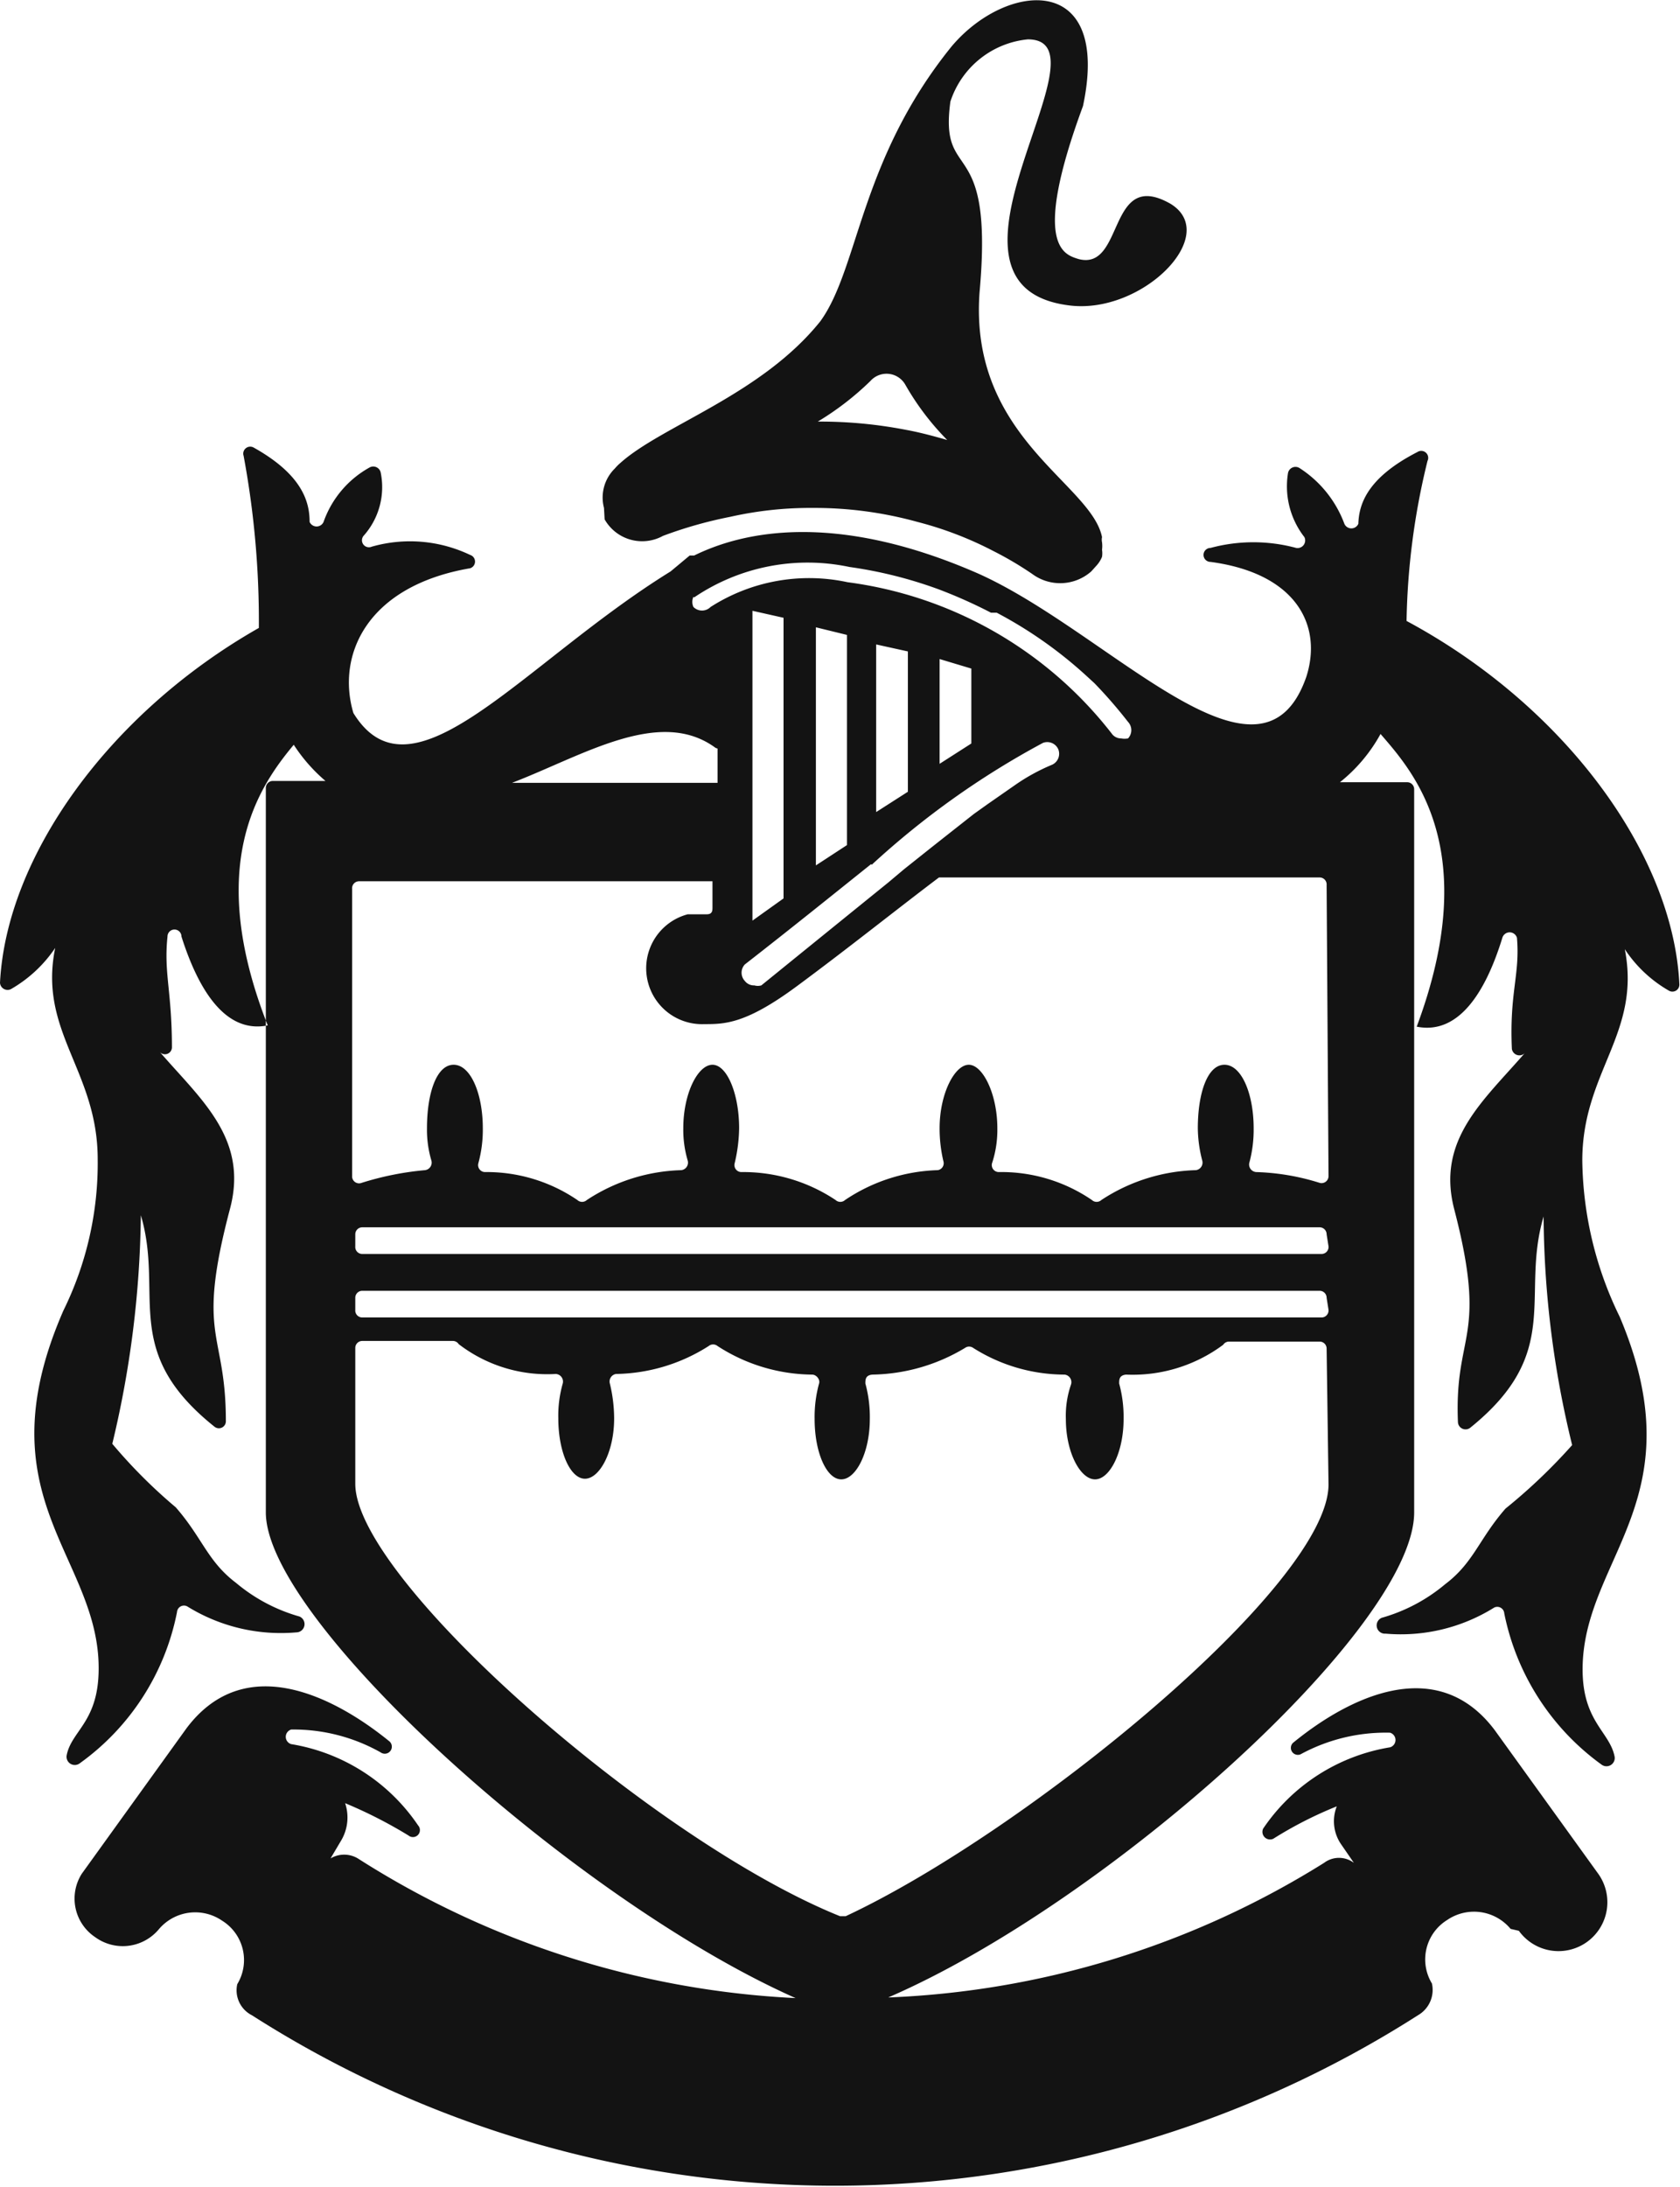 <svg id="Layer_1" data-name="Layer 1" xmlns="http://www.w3.org/2000/svg" viewBox="0 0 26.48 34.45"><defs><style>.cls-1{fill:#131313;fill-rule:evenodd;}</style></defs><title>Artboard 14</title><path class="cls-1" d="M23.94,30.41a.77.77,0,0,0,1.25-.9l-1.63-2.26,0,0c-.91-1.21-2.3-.52-3.18.2a.11.11,0,0,0,.12.18,2.81,2.81,0,0,1,1.41-.34.12.12,0,0,1,0,.23,3,3,0,0,0-2,1.28.12.12,0,0,0,.16.16,6.24,6.24,0,0,1,1-.51.64.64,0,0,0,.07.6l.2.29a.39.39,0,0,0-.47,0A14,14,0,0,1,14,31.46c3.47-1.5,8.29-5.83,8.29-7.64V12.43a.11.11,0,0,0-.11-.11H21.12a2.52,2.52,0,0,0,.64-.76c.5.58,1.62,1.8.57,4.61.65.13,1.08-.52,1.35-1.4a.12.12,0,0,1,.23,0c.05.58-.12.86-.08,1.75a.12.12,0,0,0,.2.07c-.65.75-1.39,1.36-1.11,2.45.54,2.07,0,1.93.06,3.36a.12.12,0,0,0,.19.09c1.48-1.19.79-2.08,1.16-3.33a15.45,15.45,0,0,0,.45,3.6,8.82,8.82,0,0,1-1.05,1c-.42.48-.5.85-.95,1.19a2.69,2.69,0,0,1-1,.53.13.13,0,0,0,.06.25,2.78,2.78,0,0,0,1.71-.41.11.11,0,0,1,.16.09,3.88,3.88,0,0,0,1.53,2.38.13.13,0,0,0,.21-.12c-.08-.42-.56-.57-.5-1.54.11-1.65,1.76-2.6.58-5.39a5.74,5.74,0,0,1-.59-2.46c0-1.4.93-2,.67-3.33a2.06,2.06,0,0,0,.69.65.11.11,0,0,0,.17-.1c-.1-2.06-1.82-4.39-4.3-5.72a11.26,11.26,0,0,1,.33-2.52.11.11,0,0,0-.16-.14c-.8.41-.92.83-.93,1.13a.12.12,0,0,1-.22,0,1.78,1.78,0,0,0-.71-.88.12.12,0,0,0-.18.09,1.3,1.3,0,0,0,.26,1,.12.12,0,0,1-.13.17,2.59,2.59,0,0,0-1.35,0,.11.11,0,0,0,0,.22c1.35.18,1.77,1,1.51,1.81-.72,2.07-3.11-.71-5.18-1.63-2.29-1-3.74-.64-4.47-.28h0l-.07,0L10.57,9c-2.33,1.44-4.07,3.74-5,2.23-.27-.91.21-2,1.84-2.28a.11.11,0,0,0,0-.21,2.2,2.2,0,0,0-1.55-.13.11.11,0,0,1-.13-.17,1.15,1.15,0,0,0,.27-1,.12.12,0,0,0-.17-.08,1.58,1.58,0,0,0-.73.86.12.12,0,0,1-.22,0c0-.31-.11-.74-.88-1.17a.11.11,0,0,0-.16.13,14.22,14.22,0,0,1,.24,2.71C1.72,11.23.1,13.49,0,15.48a.12.12,0,0,0,.17.1,2.1,2.1,0,0,0,.7-.65c-.27,1.32.67,1.93.67,3.33A5.25,5.25,0,0,1,1,20.64H1c-1.25,2.86.44,3.8.55,5.47.06,1-.42,1.12-.5,1.54a.13.13,0,0,0,.21.12,3.84,3.84,0,0,0,1.53-2.38.11.11,0,0,1,.16-.09,2.8,2.8,0,0,0,1.72.41.13.13,0,0,0,.05-.25,2.69,2.69,0,0,1-1-.53c-.45-.34-.53-.71-.95-1.19a8.18,8.18,0,0,1-1-1,16.07,16.07,0,0,0,.45-3.6c.37,1.25-.33,2.14,1.16,3.33a.11.11,0,0,0,.18-.09c0-1.43-.48-1.29.07-3.36.28-1.09-.46-1.7-1.11-2.45a.11.11,0,0,0,.19-.07c0-.89-.13-1.17-.07-1.75a.11.11,0,0,1,.22,0c.28.88.71,1.53,1.36,1.4-1-2.54-.13-3.77.41-4.42a2.62,2.62,0,0,0,.5.57H4.3a.11.11,0,0,0-.11.11V23.82c0,1.71,4.88,6.11,8.35,7.65a14.08,14.08,0,0,1-6.9-2.2.42.42,0,0,0-.43,0L5.37,29a.71.71,0,0,0,.07-.6,7.23,7.23,0,0,1,1,.51.11.11,0,0,0,.15-.16,3,3,0,0,0-2-1.28.12.12,0,0,1,0-.23A2.8,2.8,0,0,1,6,27.6a.11.11,0,0,0,.13-.18c-.89-.72-2.28-1.41-3.19-.2l0,0L1.29,29.51a.73.73,0,0,0,.21,1,.74.74,0,0,0,1-.12h0a.75.75,0,0,1,1-.14.73.73,0,0,1,.24,1h0a.44.44,0,0,0,.23.49,17.07,17.07,0,0,0,18.38,0,.46.46,0,0,0,.22-.5v0a.73.73,0,0,1,.24-1,.75.75,0,0,1,1,.14Zm-13-21a3.19,3.19,0,0,1,2.45-.48,6.83,6.83,0,0,1,1.4.35,7.75,7.75,0,0,1,.83.37l.09,0a6.76,6.76,0,0,1,1.42,1l.12.11a7.46,7.46,0,0,1,.53.61h0s0,0,0,0a.19.19,0,0,1,0,.26.3.3,0,0,1-.11,0,.18.18,0,0,1-.15-.08,6.31,6.31,0,0,0-4.16-2.38,2.88,2.88,0,0,0-2.16.39.19.19,0,0,1-.27,0A.19.19,0,0,1,10.93,9.4Zm2.8,4.21a13.17,13.17,0,0,1,2.7-1.92.19.19,0,0,1,.24.1.19.19,0,0,1-.11.25,3.08,3.08,0,0,0-.55.3h0l-.46.32-.21.15-.47.37-.19.15-.44.35h0L14,13.9q-.89.72-2,1.62a.2.2,0,0,1-.11,0,.18.18,0,0,1-.15-.07.19.19,0,0,1,0-.26C12.46,14.63,13.13,14.09,13.73,13.61Zm-1.88.88V9.62l.49.11v4.42Zm1-.87V9.88l.49.12v3.31Zm.95-.84V10.15l.5.11v2.21Zm1-.76V10.38l.5.15v1.18Zm-3.5-.24v.54H8.07C9.19,11.9,10.4,11.13,11.28,11.78Zm9.63,11.59c0,1.59-4.78,5.48-7.61,6.8h-.09C10.31,29,5.6,24.88,5.6,23.37V21.23a.11.11,0,0,1,.11-.11H7.14a.11.11,0,0,1,.09.05,2.29,2.29,0,0,0,1.53.47.12.12,0,0,1,.11.15,1.84,1.84,0,0,0-.07.55c0,.53.19.95.42.95s.46-.42.46-.95a2.38,2.38,0,0,0-.07-.56.12.12,0,0,1,.1-.14,2.79,2.79,0,0,0,1.46-.44.11.11,0,0,1,.14,0,2.78,2.78,0,0,0,1.49.45c.07,0,.13.08.11.14a2,2,0,0,0-.07.56c0,.53.19.95.42.95s.45-.42.45-.95a2,2,0,0,0-.07-.56c0-.06,0-.13.11-.14a2.91,2.91,0,0,0,1.46-.42.11.11,0,0,1,.13,0,2.7,2.7,0,0,0,1.44.42.12.12,0,0,1,.1.16,1.5,1.5,0,0,0-.08.54c0,.53.23.95.46.95s.45-.42.45-.95a2,2,0,0,0-.07-.56c0-.06,0-.13.11-.14a2.39,2.39,0,0,0,1.53-.47.11.11,0,0,1,.09-.05H20.8a.11.11,0,0,1,.11.11Zm0-2.75a.11.11,0,0,1-.11.12H5.71a.11.11,0,0,1-.11-.12v-.19a.11.11,0,0,1,.11-.11H20.8a.11.11,0,0,1,.11.11Zm0-1a.11.11,0,0,1-.11.12H5.71a.11.11,0,0,1-.11-.12v-.19a.11.11,0,0,1,.11-.11H20.8a.11.11,0,0,1,.11.11Zm0-1.11a.11.11,0,0,1-.14.11,3.67,3.67,0,0,0-1-.17.12.12,0,0,1-.11-.14,2,2,0,0,0,.07-.55c0-.54-.19-1-.46-1s-.42.45-.42,1a2.09,2.09,0,0,0,.07.51.12.12,0,0,1-.1.15,2.85,2.85,0,0,0-1.49.47.11.11,0,0,1-.15,0,2.53,2.53,0,0,0-1.47-.44.11.11,0,0,1-.1-.15,1.68,1.68,0,0,0,.08-.54c0-.54-.23-1-.45-1s-.46.45-.46,1a2.24,2.24,0,0,0,.06.52.11.11,0,0,1-.09.14,2.76,2.76,0,0,0-1.46.47.11.11,0,0,1-.15,0,2.63,2.63,0,0,0-1.49-.44.11.11,0,0,1-.1-.14,2.51,2.51,0,0,0,.07-.55c0-.54-.19-1-.42-1s-.46.45-.46,1a1.7,1.7,0,0,0,.07.51.12.12,0,0,1-.1.15,2.85,2.85,0,0,0-1.49.47.11.11,0,0,1-.15,0,2.54,2.54,0,0,0-1.46-.44.11.11,0,0,1-.1-.14,2,2,0,0,0,.07-.55c0-.54-.19-1-.46-1s-.42.45-.42,1a1.7,1.7,0,0,0,.07.51.12.12,0,0,1-.1.15,4.7,4.7,0,0,0-1,.2.11.11,0,0,1-.15-.11V14a.11.11,0,0,1,.11-.12h5.57v.41c0,.05,0,.11-.09.11l-.24,0h0l-.06,0a.88.88,0,0,0,.26,1.73c.32,0,.65,0,1.45-.59s1.6-1.23,2.25-1.72h6a.11.11,0,0,1,.11.12ZM9.53,8.18a.68.68,0,0,0,.92.26,6.7,6.7,0,0,1,1.06-.3A5.74,5.74,0,0,1,12.81,8a6.08,6.08,0,0,1,1.65.22,5.62,5.62,0,0,1,1.2.46,5.41,5.41,0,0,1,.61.36A.74.74,0,0,0,17.2,9l.09-.1a.46.46,0,0,0,.08-.13h0a.08.08,0,0,1,0,0,.36.36,0,0,0,0-.11.49.49,0,0,0,0-.12.19.19,0,0,1,0-.08c-.17-.85-2.1-1.57-1.93-3.86.23-2.54-.64-1.68-.46-3a0,0,0,0,0,0,0A1.43,1.43,0,0,1,16.2.62c1.38,0-1.82,3.88.65,4.19,1.15.15,2.4-1.11,1.6-1.6-1-.57-.72,1.06-1.45.87-.22-.07-.75-.19.07-2.41,0,0,0,0,0,0C17.52-.45,15.86-.29,15,.73c-1.45,1.79-1.46,3.49-2.07,4.33C12,6.22,10.44,6.7,9.78,7.29l0,0a.76.76,0,0,0-.09.09,0,0,0,0,0,0,0,.64.64,0,0,0-.17.62ZM13.72,6a.34.34,0,0,1,.55.06,4.17,4.17,0,0,0,.66.87c-.21-.06-.43-.12-.65-.16a7.12,7.12,0,0,0-1.39-.13A4.51,4.51,0,0,0,13.72,6Z"/></svg>